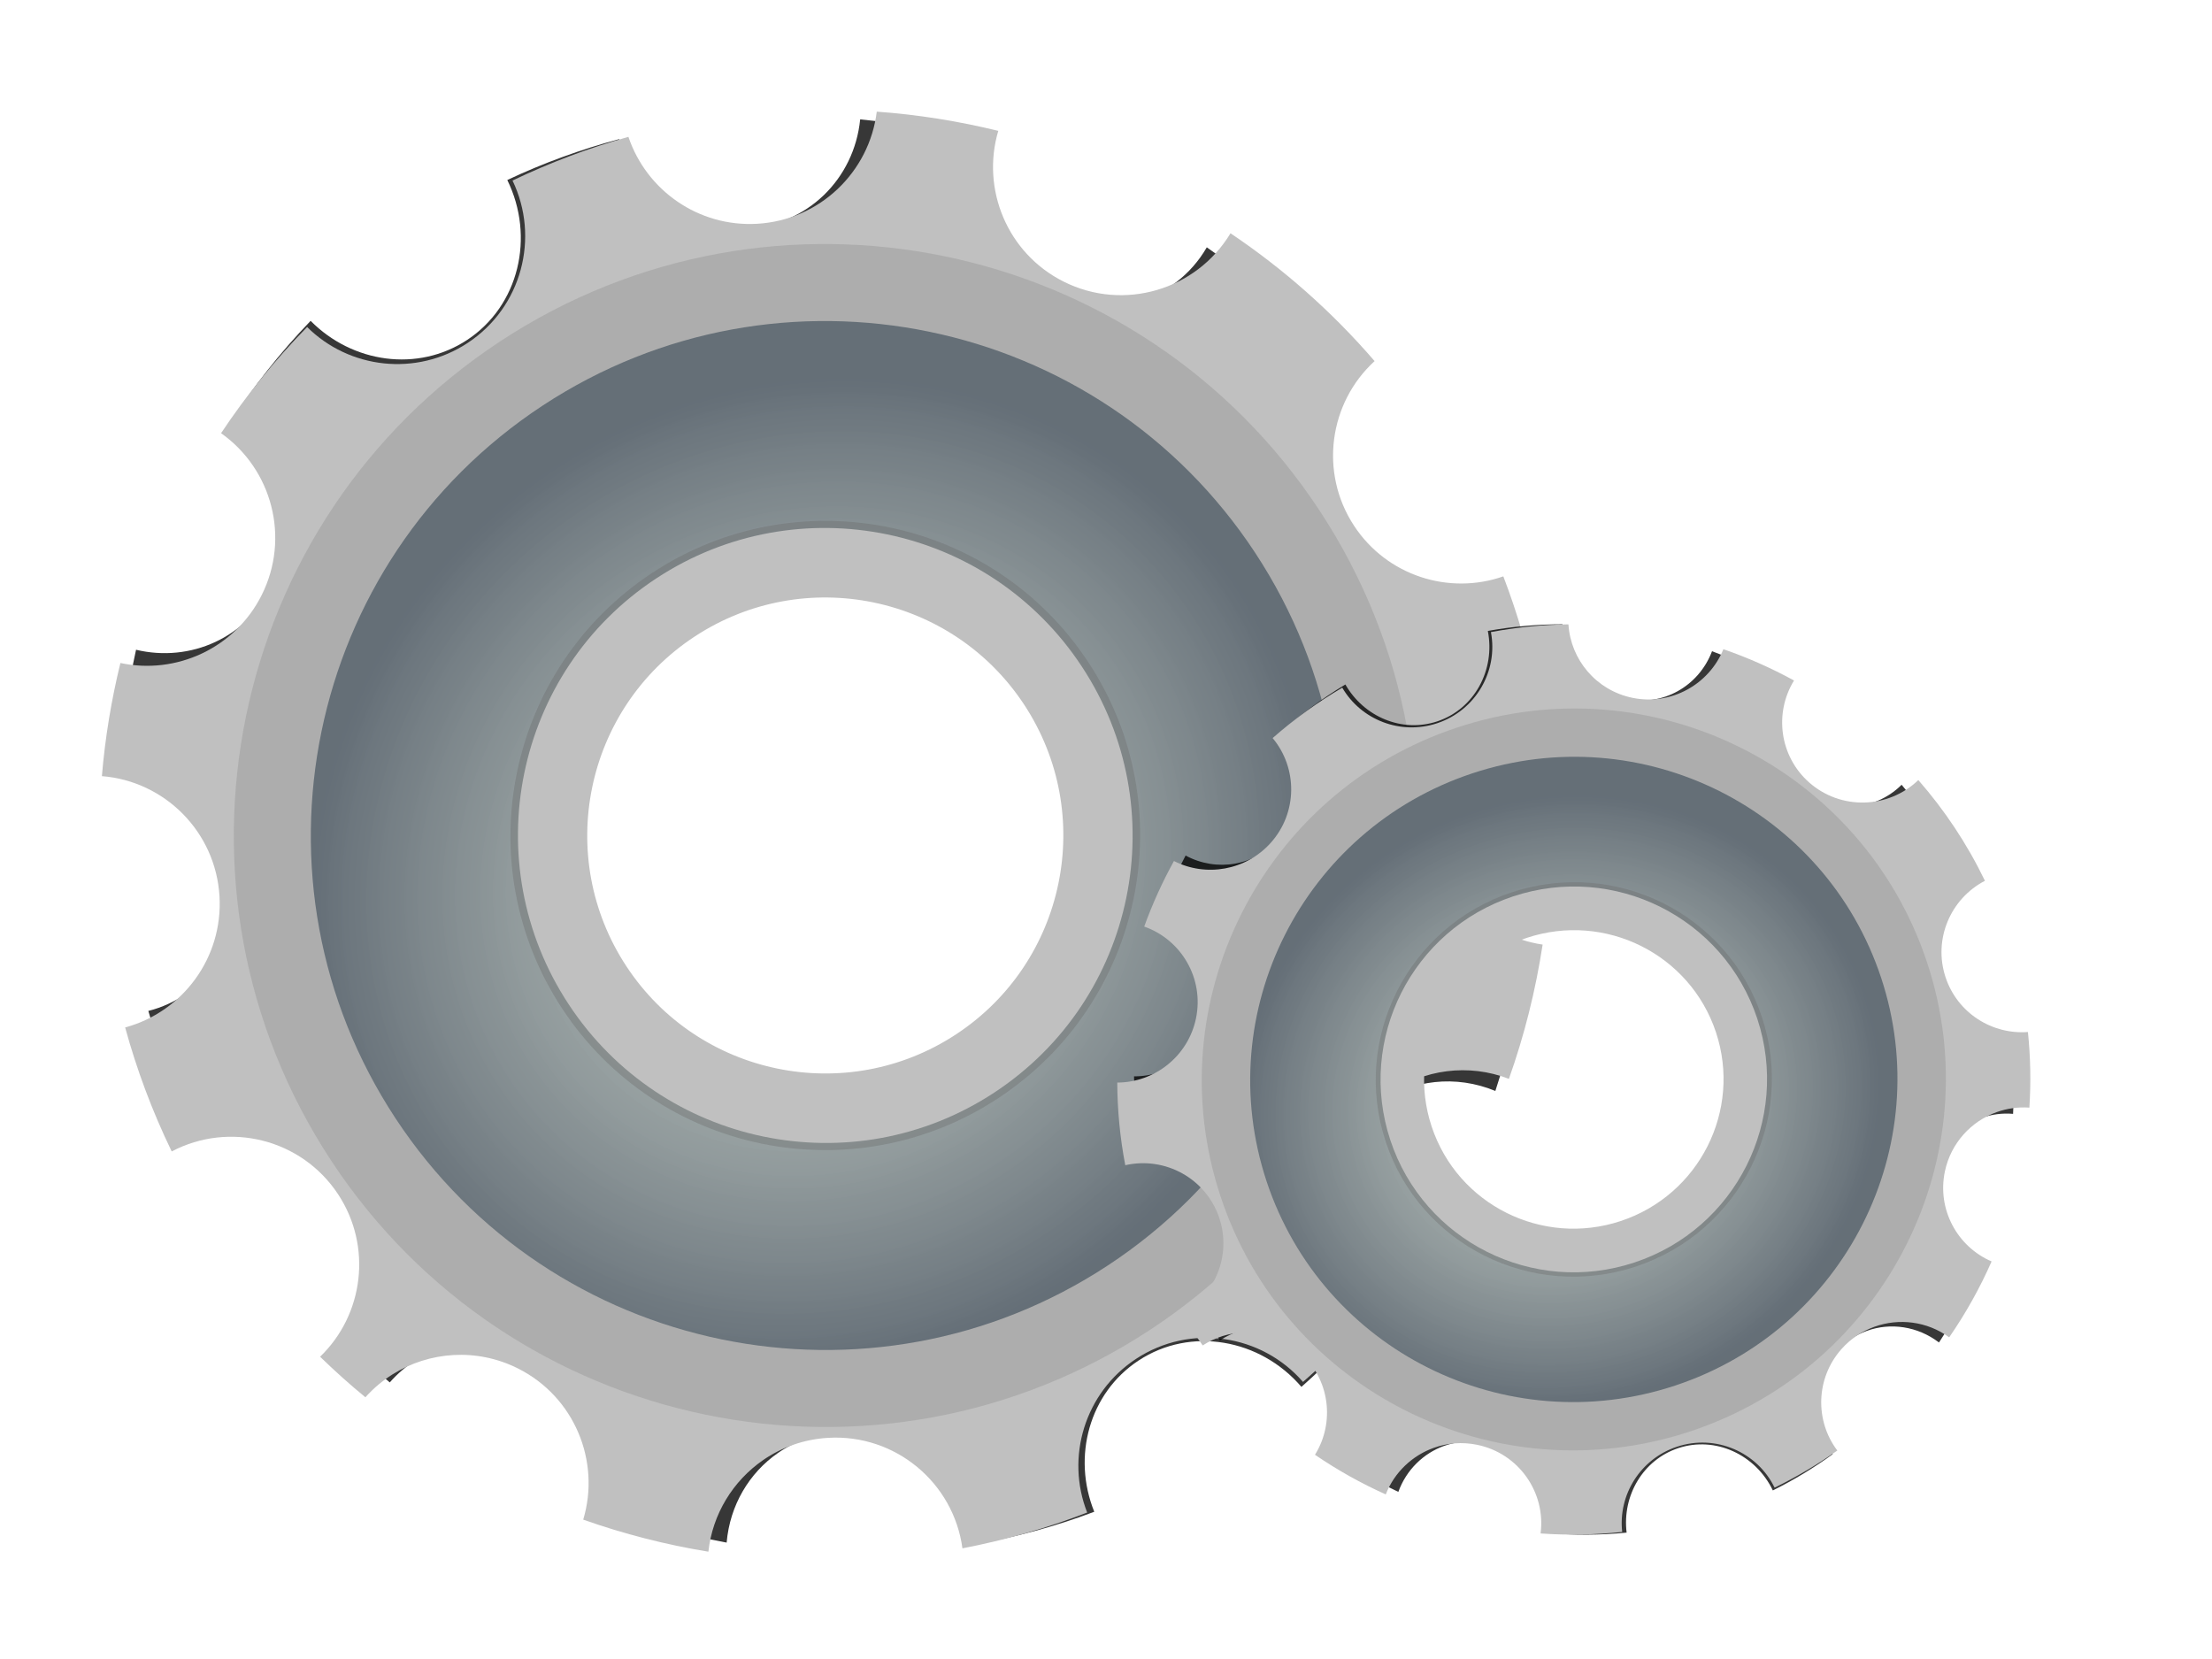 <?xml version="1.0"?><svg width="640" height="480" xmlns="http://www.w3.org/2000/svg" xmlns:xlink="http://www.w3.org/1999/xlink">
 <defs>
  <linearGradient id="linearGradient2254">
   <stop stop-color="#bedcdc" id="stop2256" offset="0"/>
   <stop stop-color="#8e9e9e" stop-opacity="0.741" offset="0.5" id="stop2264"/>
   <stop stop-color="#404f5c" stop-opacity="0.839" id="stop2258" offset="1"/>
  </linearGradient>
  <radialGradient r="148.857" fy="389.505" fx="380" cy="389.505" cx="380" gradientTransform="matrix(-0.106, -0.931, 0.994, -0.113, -94.692, 620.066)" gradientUnits="userSpaceOnUse" id="radialGradient2340" xlink:href="#linearGradient2254"/>
  <filter id="filter3340">
   <feGaussianBlur id="feGaussianBlur3342" stdDeviation="3.959"/>
  </filter>
  <filter id="filter3390">
   <feGaussianBlur id="feGaussianBlur3392" stdDeviation="10.094"/>
  </filter>
  <radialGradient r="148.857" fy="389.505" fx="380" cy="389.505" cx="380" gradientTransform="matrix(0.087, -0.581, 0.622, 0.094, 121.336, 580.422)" gradientUnits="userSpaceOnUse" id="radialGradient3406" xlink:href="#linearGradient2254"/>
 </defs>
 <g>
  <title>Layer 1</title>
  <g transform="rotate(-33.345, 294.076, 265.73)" id="layer1">
   <path opacity="0.885" fill="#000000" stroke-width="0" stroke-miterlimit="4" filter="url(#filter3390)" d="m288.463,6.284c-2.308,18.204 -17.174,32.272 -35.177,32.272c-17.089,0 -31.377,-12.655 -34.758,-29.51c-12.522,2.825 -24.597,6.882 -36.136,12.024c6.324,16.847 0.132,36.48 -15.281,45.803c-14.311,8.657 -32.013,5.707 -43.088,-6.09c-7.767,7.566 -14.994,15.763 -21.544,24.518c13.789,11.22 17.904,31.683 8.929,47.969c-8.56,15.533 -26.215,22.174 -41.859,16.764c-3.749,12.075 -6.5,24.627 -8.12,37.547c17.971,1.834 32.031,17.705 32.031,37.013c0,18.188 -12.477,33.313 -28.945,36.542c1.225,5.785 2.646,11.482 4.315,17.078c3.221,-0.888 6.515,-1.301 9.768,-1.224c11.993,0.283 23.561,6.944 29.994,18.616c8.755,15.888 5.047,35.743 -7.94,47.122c7.247,9.993 15.321,19.297 24.121,27.783c6.691,-8.492 16.519,-13.26 26.638,-13.499c6.282,-0.148 12.652,1.462 18.488,4.992c16.181,9.788 22.217,30.921 14.263,48.283c11.002,4.772 22.487,8.559 34.368,11.239c3.381,-16.854 17.669,-29.51 34.758,-29.51c18.004,0 32.869,14.068 35.177,32.272c10.759,-1.536 21.252,-3.943 31.402,-7.189c-5.31,-16.453 1.008,-35.093 15.911,-44.108c5.305,-3.209 11.085,-4.805 16.81,-4.96c11.51,-0.311 22.806,5.277 29.814,15.571c10.235,-8.115 19.708,-17.241 28.286,-27.218c-12.303,-11.488 -15.663,-30.831 -7.101,-46.368c6.432,-11.672 18.001,-18.333 29.994,-18.616c4.784,-0.113 9.643,0.796 14.263,2.794c4.145,-10.753 7.468,-21.952 9.888,-33.497c-15.435,-4.042 -26.877,-18.683 -26.877,-36.102c0,-18.526 12.95,-33.896 29.874,-36.73c-2.348,-18.923 -7.092,-37.051 -13.903,-54.059c-16.566,8.316 -36.717,2.001 -46.054,-14.943c-8.729,-15.841 -5.05,-35.632 7.85,-47.027c-7.744,-8.739 -16.182,-16.813 -25.229,-24.079c-10.889,13.434 -29.713,17.254 -44.796,8.131c-14.175,-8.574 -20.578,-25.863 -16.6,-41.69c-10.811,-3.596 -22.015,-6.267 -33.529,-7.911zm-27.387,134.364c1.229,0 2.442,0.03 3.656,0.094c4.854,0.258 9.592,1.032 14.143,2.26c1.138,0.307 2.271,0.641 3.386,1.005c2.23,0.728 4.402,1.566 6.532,2.511c1.065,0.472 2.11,0.98 3.146,1.507c0.518,0.264 1.047,0.54 1.558,0.816c0.071,0.038 0.138,0.087 0.21,0.126c0.695,0.377 1.386,0.762 2.068,1.162c0.75,0.442 1.483,0.882 2.217,1.35c1.958,1.248 3.865,2.585 5.693,4.018c0.686,0.537 1.37,1.102 2.038,1.664c0.41,0.346 0.826,0.681 1.228,1.036c0.543,0.478 1.059,0.981 1.588,1.475c0.992,0.928 1.967,1.873 2.906,2.857c0.604,0.633 1.186,1.291 1.768,1.946c0.01,0.011 0.02,0.02 0.03,0.031c0.269,0.304 0.545,0.602 0.809,0.91c0.678,0.791 1.332,1.596 1.978,2.417c0.181,0.23 0.361,0.458 0.539,0.691c0.538,0.7 1.074,1.414 1.588,2.135c0.641,0.899 1.255,1.801 1.858,2.731c0.842,1.299 1.663,2.631 2.427,3.987c0.436,0.772 0.849,1.565 1.258,2.355c1.097,2.115 2.095,4.267 2.996,6.498c0.395,0.978 0.783,1.952 1.139,2.951c0.036,0.102 0.054,0.212 0.09,0.314c0.316,0.899 0.615,1.817 0.899,2.731c0.039,0.126 0.082,0.251 0.12,0.377c0.11,0.362 0.195,0.734 0.3,1.099c0.258,0.896 0.523,1.79 0.749,2.7c0.062,0.25 0.12,0.502 0.18,0.753c0.154,0.643 0.282,1.297 0.419,1.946c0.17,0.802 0.335,1.606 0.479,2.417c0.008,0.042 0.022,0.083 0.03,0.126c0.013,0.073 0.017,0.147 0.03,0.22c0.163,0.937 0.32,1.877 0.449,2.825c0.009,0.063 0.022,0.125 0.03,0.188c0.028,0.208 0.034,0.42 0.06,0.628c0.11,0.876 0.219,1.751 0.3,2.637c0.1,1.101 0.186,2.214 0.24,3.328c0.061,1.261 0.09,2.553 0.09,3.83c0,2.575 -0.116,5.09 -0.36,7.597c-0.001,0.01 0.001,0.021 0,0.031c-0.121,1.243 -0.271,2.48 -0.449,3.704c-0.001,0.01 0.001,0.021 0,0.031c-0.179,1.224 -0.394,2.438 -0.629,3.642c-0.002,0.01 0.002,0.021 0,0.031c-0.118,0.602 -0.253,1.193 -0.39,1.789c-0.132,0.598 -0.274,1.197 -0.419,1.789c-0.002,0.01 0.002,0.022 0,0.031c-0.291,1.182 -0.615,2.357 -0.959,3.516c-0.003,0.01 0.003,0.022 0,0.031c-0.692,2.326 -1.499,4.621 -2.397,6.844c-0.901,2.232 -1.899,4.384 -2.996,6.498c-0.004,0.008 0.004,0.023 0,0.031c-1.093,2.106 -2.29,4.144 -3.566,6.122c-0.005,0.007 0.005,0.024 0,0.031c-0.636,0.985 -1.299,1.937 -1.978,2.888c-0.005,0.007 0.005,0.025 0,0.031c-0.679,0.951 -1.406,1.879 -2.127,2.794c-0.005,0.006 0.005,0.025 0,0.031c-2.9,3.679 -6.136,7.071 -9.648,10.109c-3.518,3.042 -7.32,5.738 -11.356,8.037c-2.018,1.149 -4.102,2.195 -6.232,3.139c-2.13,0.944 -4.302,1.784 -6.532,2.511c-1.115,0.364 -2.248,0.698 -3.386,1.005c-4.55,1.227 -9.289,2.002 -14.143,2.26c-1.213,0.065 -2.427,0.094 -3.656,0.094c-1.229,0 -2.442,-0.03 -3.656,-0.094c-4.854,-0.258 -9.592,-1.032 -14.143,-2.26c-1.138,-0.307 -2.271,-0.641 -3.386,-1.005c-2.23,-0.728 -4.402,-1.566 -6.532,-2.511c-2.13,-0.944 -4.214,-1.99 -6.232,-3.139c-1.009,-0.575 -1.987,-1.197 -2.966,-1.821c-0.979,-0.624 -1.956,-1.277 -2.906,-1.946c-0.947,-0.671 -1.872,-1.355 -2.787,-2.072c-1.828,-1.433 -3.587,-2.946 -5.274,-4.552c-0.838,-0.798 -1.656,-1.641 -2.457,-2.48c-0.811,-0.849 -1.596,-1.685 -2.367,-2.574c-0.005,-0.006 0.005,-0.026 0,-0.031c-0.767,-0.884 -1.521,-1.778 -2.247,-2.7c-0.726,-0.922 -1.444,-1.868 -2.127,-2.825c-0.684,-0.958 -1.337,-1.927 -1.978,-2.92c-1.28,-1.985 -2.469,-4.038 -3.566,-6.153c-1.097,-2.115 -2.095,-4.267 -2.996,-6.498c-0.004,-0.009 0.004,-0.022 0,-0.031c-0.447,-1.107 -0.892,-2.225 -1.288,-3.359c-0.003,-0.009 0.003,-0.022 0,-0.031c-0.4,-1.143 -0.762,-2.285 -1.109,-3.453c-0.34,-1.143 -0.641,-2.288 -0.929,-3.453c-0.021,-0.083 -0.04,-0.168 -0.06,-0.251c-0.258,-1.06 -0.505,-2.156 -0.719,-3.234c-0.054,-0.271 -0.099,-0.544 -0.15,-0.816c-0.143,-0.764 -0.299,-1.52 -0.419,-2.292c-0.061,-0.387 -0.125,-0.773 -0.18,-1.162c-0.004,-0.031 0.004,-0.064 0,-0.094c-0.143,-1.021 -0.257,-2.042 -0.36,-3.077c-0.018,-0.178 -0.043,-0.355 -0.06,-0.534c-0.098,-1.059 -0.155,-2.131 -0.21,-3.202c-0.004,-0.085 -0.026,-0.166 -0.03,-0.251c-0.062,-1.271 -0.09,-2.543 -0.09,-3.83c0,-1.287 0.028,-2.559 0.09,-3.83c0.059,-1.259 0.149,-2.519 0.27,-3.767c0.001,-0.01 -0.001,-0.021 0,-0.031c0.121,-1.243 0.271,-2.48 0.449,-3.704c0.001,-0.01 -0.001,-0.021 0,-0.031c0.179,-1.225 0.394,-2.437 0.629,-3.642c0.002,-0.01 -0.002,-0.021 0,-0.031c0.235,-1.204 0.519,-2.397 0.809,-3.579c0.002,-0.01 -0.002,-0.022 0,-0.031c0.29,-1.182 0.615,-2.357 0.959,-3.516c0.003,-0.009 -0.003,-0.022 0,-0.031c0.347,-1.168 0.709,-2.311 1.109,-3.453c0.299,-0.856 0.631,-1.702 0.959,-2.543c0.037,-0.095 0.082,-0.187 0.12,-0.283c0.161,-0.409 0.311,-0.819 0.479,-1.224c0.259,-0.624 0.534,-1.237 0.809,-1.852c0.188,-0.422 0.374,-0.838 0.569,-1.256c0.431,-0.918 0.882,-1.833 1.348,-2.731c0.004,-0.008 -0.004,-0.023 0,-0.031c0.548,-1.057 1.113,-2.082 1.708,-3.108c0.599,-1.033 1.213,-2.046 1.858,-3.045c0.636,-0.985 1.299,-1.937 1.978,-2.888c0.005,-0.007 -0.005,-0.025 0,-0.031c0.679,-0.951 1.407,-1.879 2.127,-2.794c0.005,-0.006 -0.005,-0.025 0,-0.031c0.726,-0.921 1.481,-1.816 2.247,-2.7c2.3,-2.651 4.762,-5.127 7.401,-7.409c3.518,-3.042 7.32,-5.738 11.356,-8.037c2.018,-1.149 4.102,-2.195 6.232,-3.139c2.13,-0.944 4.302,-1.784 6.532,-2.511c1.115,-0.364 2.248,-0.698 3.386,-1.005c4.55,-1.227 9.289,-2.002 14.143,-2.26c1.213,-0.064 2.427,-0.094 3.656,-0.094z" id="path3344"/>
   <path fill="#c0c0c0" stroke-width="0" stroke-miterlimit="4" id="path2274" d="m289.639,7.241c-2.408,18.121 -17.911,32.125 -36.688,32.125c-17.823,0 -32.724,-12.598 -36.25,-29.375c-13.059,2.812 -25.653,6.85 -37.688,11.969c6.595,16.77 0.137,36.313 -15.938,45.594c-14.925,8.617 -33.388,5.681 -44.938,-6.062c-8.1,7.531 -15.638,15.691 -22.469,24.406c14.381,11.169 18.672,31.538 9.312,47.75c-8.927,15.462 -27.34,22.073 -43.656,16.688c-3.91,12.02 -6.779,24.515 -8.469,37.375c18.742,1.825 33.406,17.624 33.406,36.844c0,18.105 -13.012,33.161 -30.188,36.375c1.278,5.759 2.759,11.429 4.5,17c3.36,-0.884 6.795,-1.295 10.188,-1.219c12.508,0.282 24.573,6.912 31.281,18.531c9.131,15.815 5.264,35.579 -8.281,46.906c7.558,9.948 15.979,19.208 25.156,27.656c6.978,-8.453 17.228,-13.199 27.781,-13.438c6.552,-0.148 13.195,1.455 19.281,4.969c16.875,9.743 23.171,30.78 14.875,48.062c11.475,4.751 23.452,8.519 35.844,11.188c3.526,-16.777 18.427,-29.375 36.25,-29.375c18.777,0 34.28,14.004 36.688,32.125c11.22,-1.529 22.165,-3.925 32.75,-7.156c-5.538,-16.378 1.052,-34.933 16.594,-43.906c5.533,-3.194 11.561,-4.783 17.531,-4.938c12.004,-0.31 23.785,5.253 31.094,15.5c10.674,-8.078 20.554,-17.162 29.5,-27.094c-12.831,-11.436 -16.335,-30.691 -7.406,-46.156c6.708,-11.619 18.774,-18.249 31.281,-18.531c4.989,-0.113 10.057,0.792 14.875,2.781c4.323,-10.704 7.788,-21.851 10.312,-33.344c-16.098,-4.023 -28.031,-18.597 -28.031,-35.938c0,-18.442 13.506,-33.741 31.156,-36.562c-2.449,-18.837 -7.397,-36.882 -14.5,-53.812c-17.277,8.278 -38.293,1.992 -48.031,-14.875c-9.104,-15.769 -5.267,-35.469 8.188,-46.812c-8.077,-8.699 -16.877,-16.737 -26.312,-23.969c-11.356,13.373 -30.989,17.175 -46.719,8.094c-14.783,-8.535 -21.461,-25.745 -17.312,-41.5c-11.275,-3.58 -22.96,-6.238 -34.969,-7.875zm-28.562,133.75c1.281,0 2.547,0.03 3.812,0.094c5.062,0.257 10.004,1.027 14.75,2.25c1.186,0.306 2.368,0.638 3.531,1c2.326,0.724 4.591,1.559 6.812,2.5c1.111,0.47 2.2,0.975 3.281,1.5c0.54,0.262 1.092,0.537 1.625,0.812c0.074,0.038 0.144,0.087 0.219,0.125c0.725,0.375 1.445,0.759 2.156,1.156c0.783,0.44 1.547,0.878 2.312,1.344c2.042,1.242 4.031,2.573 5.938,4c0.715,0.535 1.429,1.097 2.125,1.656c0.427,0.345 0.862,0.678 1.281,1.031c0.567,0.476 1.104,0.976 1.656,1.469c1.034,0.923 2.052,1.864 3.031,2.844c0.63,0.631 1.237,1.285 1.844,1.938c0.01,0.011 0.021,0.02 0.031,0.031c0.281,0.302 0.568,0.599 0.844,0.906c0.707,0.787 1.389,1.589 2.062,2.406c0.189,0.229 0.376,0.456 0.562,0.688c0.561,0.697 1.12,1.408 1.656,2.125c0.668,0.895 1.309,1.793 1.938,2.719c0.878,1.293 1.734,2.619 2.531,3.969c0.454,0.769 0.885,1.558 1.312,2.344c1.144,2.105 2.185,4.247 3.125,6.469c0.412,0.973 0.816,1.944 1.188,2.938c0.038,0.101 0.056,0.211 0.094,0.312c0.33,0.895 0.642,1.808 0.938,2.719c0.041,0.125 0.085,0.25 0.125,0.375c0.115,0.361 0.203,0.731 0.312,1.094c0.269,0.892 0.545,1.782 0.781,2.688c0.065,0.249 0.125,0.5 0.188,0.75c0.16,0.64 0.294,1.291 0.438,1.938c0.177,0.798 0.349,1.599 0.5,2.406c0.008,0.042 0.023,0.083 0.031,0.125c0.013,0.072 0.018,0.146 0.031,0.219c0.17,0.933 0.334,1.868 0.469,2.812c0.009,0.063 0.022,0.124 0.031,0.188c0.029,0.207 0.035,0.418 0.062,0.625c0.115,0.872 0.229,1.743 0.312,2.625c0.104,1.096 0.194,2.204 0.25,3.312c0.063,1.255 0.094,2.541 0.094,3.812c0,2.563 -0.121,5.066 -0.375,7.562c-0.001,0.01 0.001,0.021 0,0.031c-0.126,1.238 -0.282,2.469 -0.469,3.688c-0.002,0.01 0.002,0.021 0,0.031c-0.187,1.219 -0.411,2.426 -0.656,3.625c-0.002,0.01 0.002,0.021 0,0.031c-0.123,0.599 -0.264,1.188 -0.406,1.781c-0.138,0.595 -0.286,1.192 -0.438,1.781c-0.003,0.01 0.003,0.021 0,0.031c-0.303,1.177 -0.641,2.347 -1,3.5c-0.003,0.01 0.003,0.022 0,0.031c-0.722,2.316 -1.564,4.6 -2.5,6.812c-0.94,2.222 -1.981,4.364 -3.125,6.469c-0.004,0.008 0.004,0.023 0,0.031c-1.14,2.097 -2.388,4.125 -3.719,6.094c-0.005,0.007 0.005,0.024 0,0.031c-0.663,0.981 -1.354,1.928 -2.062,2.875c-0.005,0.007 0.005,0.024 0,0.031c-0.709,0.947 -1.467,1.87 -2.219,2.781c-0.005,0.006 0.005,0.025 0,0.031c-3.025,3.662 -6.399,7.039 -10.062,10.062c-3.669,3.028 -7.634,5.712 -11.844,8c-2.105,1.144 -4.278,2.185 -6.5,3.125c-2.221,0.94 -4.487,1.776 -6.812,2.5c-1.163,0.362 -2.345,0.695 -3.531,1c-4.746,1.222 -9.688,1.993 -14.75,2.25c-1.266,0.064 -2.531,0.094 -3.812,0.094c-1.281,0 -2.547,-0.03 -3.812,-0.094c-5.062,-0.257 -10.004,-1.027 -14.75,-2.25c-1.186,-0.305 -2.368,-0.638 -3.531,-1c-2.326,-0.724 -4.591,-1.559 -6.812,-2.5c-2.222,-0.94 -4.395,-1.981 -6.5,-3.125c-1.052,-0.572 -2.073,-1.191 -3.094,-1.812c-1.021,-0.621 -2.04,-1.271 -3.031,-1.938c-0.988,-0.668 -1.953,-1.349 -2.906,-2.062c-1.907,-1.426 -3.741,-2.932 -5.5,-4.531c-0.874,-0.794 -1.727,-1.634 -2.562,-2.469c-0.846,-0.845 -1.664,-1.677 -2.469,-2.562c-0.005,-0.006 0.005,-0.025 0,-0.031c-0.799,-0.88 -1.587,-1.77 -2.344,-2.688c-0.757,-0.917 -1.506,-1.859 -2.219,-2.812c-0.713,-0.954 -1.395,-1.918 -2.062,-2.906c-1.335,-1.976 -2.575,-4.02 -3.719,-6.125c-1.144,-2.105 -2.185,-4.247 -3.125,-6.469c-0.004,-0.009 0.004,-0.022 0,-0.031c-0.466,-1.102 -0.93,-2.215 -1.344,-3.344c-0.003,-0.009 0.003,-0.022 0,-0.031c-0.417,-1.138 -0.794,-2.274 -1.156,-3.438c-0.354,-1.138 -0.668,-2.278 -0.969,-3.438c-0.022,-0.083 -0.041,-0.167 -0.062,-0.25c-0.269,-1.056 -0.526,-2.146 -0.75,-3.219c-0.056,-0.27 -0.103,-0.542 -0.156,-0.812c-0.15,-0.761 -0.311,-1.513 -0.438,-2.281c-0.063,-0.385 -0.13,-0.769 -0.188,-1.156c-0.004,-0.03 0.004,-0.063 0,-0.094c-0.149,-1.017 -0.268,-2.033 -0.375,-3.062c-0.019,-0.178 -0.045,-0.353 -0.062,-0.531c-0.102,-1.054 -0.161,-2.121 -0.219,-3.188c-0.005,-0.084 -0.027,-0.165 -0.031,-0.25c-0.064,-1.266 -0.094,-2.531 -0.094,-3.812c0,-1.281 0.03,-2.547 0.094,-3.812c0.061,-1.253 0.155,-2.507 0.281,-3.75c0.001,-0.01 -0.001,-0.021 0,-0.031c0.126,-1.238 0.283,-2.468 0.469,-3.688c0.002,-0.01 -0.002,-0.021 0,-0.031c0.186,-1.219 0.411,-2.426 0.656,-3.625c0.002,-0.01 -0.002,-0.021 0,-0.031c0.245,-1.199 0.541,-2.386 0.844,-3.562c0.003,-0.01 -0.003,-0.022 0,-0.031c0.303,-1.177 0.642,-2.347 1,-3.5c0.003,-0.009 -0.003,-0.022 0,-0.031c0.362,-1.163 0.74,-2.3 1.156,-3.438c0.312,-0.852 0.658,-1.694 1,-2.531c0.039,-0.095 0.086,-0.186 0.125,-0.281c0.168,-0.407 0.325,-0.816 0.5,-1.219c0.27,-0.621 0.557,-1.232 0.844,-1.844c0.196,-0.42 0.39,-0.835 0.594,-1.25c0.449,-0.914 0.92,-1.825 1.406,-2.719c0.004,-0.008 -0.004,-0.023 0,-0.031c0.572,-1.052 1.161,-2.073 1.781,-3.094c0.625,-1.028 1.265,-2.036 1.938,-3.031c0.663,-0.981 1.355,-1.928 2.062,-2.875c0.005,-0.007 -0.005,-0.025 0,-0.031c0.708,-0.947 1.467,-1.87 2.219,-2.781c0.005,-0.006 -0.005,-0.025 0,-0.031c0.757,-0.917 1.544,-1.808 2.344,-2.688c2.399,-2.639 4.967,-5.104 7.719,-7.375c3.669,-3.028 7.634,-5.712 11.844,-8c2.105,-1.144 4.278,-2.185 6.5,-3.125c2.221,-0.94 4.487,-1.776 6.812,-2.5c1.163,-0.362 2.345,-0.694 3.531,-1c4.746,-1.222 9.688,-1.993 14.75,-2.25c1.266,-0.064 2.531,-0.094 3.812,-0.094z"/>
   <path opacity="0.794" fill="#a9a9a9" stroke-width="0" stroke-miterlimit="4" id="path2249" d="m261.061,44.147c-94.471,0 -171.125,76.685 -171.125,171.156c0,94.471 76.654,171.125 171.125,171.125c94.471,0 171.156,-76.654 171.156,-171.125c0,-94.471 -76.685,-171.156 -171.156,-171.156zm0.031,96.844c1.281,0 2.547,0.03 3.812,0.094c5.062,0.257 10.004,1.027 14.75,2.25c1.186,0.306 2.368,0.638 3.531,1c2.326,0.724 4.591,1.559 6.812,2.5c3.332,1.41 6.531,3.076 9.594,4.938c2.042,1.242 4.031,2.573 5.938,4c2.86,2.14 5.573,4.479 8.094,7c5.042,5.045 9.35,10.808 12.781,17.125c1.144,2.105 2.185,4.247 3.125,6.469c3.297,7.785 5.3,16.256 5.75,25.125c0.063,1.255 0.094,2.541 0.094,3.812c0,2.563 -0.121,5.066 -0.375,7.562c-0.001,0.01 0.001,0.021 0,0.031c-0.126,1.238 -0.282,2.469 -0.469,3.688c-0.002,0.01 0.002,0.021 0,0.031c-0.187,1.219 -0.411,2.426 -0.656,3.625c-0.002,0.01 0.002,0.021 0,0.031c-0.246,1.198 -0.541,2.386 -0.844,3.562c-0.003,0.01 0.003,0.021 0,0.031c-0.303,1.177 -0.641,2.347 -1,3.5c-0.003,0.01 0.003,0.022 0,0.031c-1.447,4.641 -3.342,9.08 -5.625,13.281c-0.004,0.008 0.004,0.023 0,0.031c-1.14,2.097 -2.388,4.125 -3.719,6.094c-0.005,0.007 0.005,0.024 0,0.031c-0.663,0.981 -1.354,1.928 -2.062,2.875c-0.005,0.007 0.005,0.024 0,0.031c-0.709,0.947 -1.467,1.87 -2.219,2.781c-0.005,0.006 0.005,0.025 0,0.031c-1.51,1.828 -3.106,3.575 -4.781,5.25c-0.845,0.846 -1.709,1.664 -2.594,2.469c-0.88,0.8 -1.77,1.587 -2.688,2.344c-3.669,3.028 -7.634,5.712 -11.844,8c-2.105,1.144 -4.278,2.185 -6.5,3.125c-2.221,0.94 -4.487,1.776 -6.812,2.5c-1.163,0.362 -2.345,0.695 -3.531,1c-4.746,1.222 -9.688,1.993 -14.75,2.25c-1.266,0.064 -2.531,0.094 -3.812,0.094c-1.281,0 -2.547,-0.03 -3.812,-0.094c-5.062,-0.257 -10.004,-1.027 -14.75,-2.25c-1.186,-0.305 -2.368,-0.638 -3.531,-1c-2.326,-0.724 -4.591,-1.559 -6.812,-2.5c-3.332,-1.41 -6.53,-3.076 -9.594,-4.938c-2.042,-1.242 -4.031,-2.573 -5.938,-4c-3.82,-2.858 -7.329,-6.068 -10.531,-9.594c-0.799,-0.88 -1.587,-1.77 -2.344,-2.688c-3.029,-3.669 -5.712,-7.634 -8,-11.844c-1.144,-2.105 -2.185,-4.247 -3.125,-6.469c-0.004,-0.009 0.004,-0.022 0,-0.031c-0.466,-1.102 -0.93,-2.215 -1.344,-3.344c-0.003,-0.009 0.003,-0.022 0,-0.031c-0.417,-1.138 -0.794,-2.274 -1.156,-3.438c-1.813,-5.824 -2.931,-11.942 -3.25,-18.281c-0.064,-1.266 -0.094,-2.531 -0.094,-3.812c0,-2.573 0.119,-5.087 0.375,-7.594c0.126,-1.238 0.283,-2.468 0.469,-3.688c0.002,-0.01 -0.002,-0.021 0,-0.031c0.186,-1.219 0.411,-2.426 0.656,-3.625c0.002,-0.01 -0.002,-0.021 0,-0.031c0.245,-1.199 0.541,-2.386 0.844,-3.562c0.003,-0.01 -0.003,-0.022 0,-0.031c0.303,-1.177 0.642,-2.347 1,-3.5c0.003,-0.009 -0.003,-0.022 0,-0.031c0.362,-1.163 0.74,-2.3 1.156,-3.438c1.254,-3.421 2.747,-6.71 4.469,-9.875c0.572,-1.052 1.161,-2.073 1.781,-3.094c0.625,-1.028 1.265,-2.036 1.938,-3.031c0.663,-0.981 1.355,-1.928 2.062,-2.875c0.005,-0.007 -0.005,-0.025 0,-0.031c0.708,-0.947 1.467,-1.87 2.219,-2.781c0.005,-0.006 -0.005,-0.025 0,-0.031c0.757,-0.917 1.544,-1.808 2.344,-2.688c0.8,-0.88 1.597,-1.722 2.438,-2.562c0.845,-0.846 1.709,-1.664 2.594,-2.469c0.88,-0.8 1.77,-1.587 2.688,-2.344c3.669,-3.028 7.634,-5.712 11.844,-8c2.105,-1.144 4.278,-2.185 6.5,-3.125c2.221,-0.94 4.487,-1.776 6.812,-2.5c1.163,-0.362 2.345,-0.694 3.531,-1c4.746,-1.222 9.688,-1.993 14.75,-2.25c1.266,-0.064 2.531,-0.094 3.812,-0.094z"/>
   <path opacity="0.794" fill="url(#radialGradient2340)" stroke-width="0" stroke-miterlimit="4" id="path2252" d="m261.061,66.429c-82.169,0 -148.844,66.706 -148.844,148.875c0,82.169 66.675,148.844 148.844,148.844c82.169,0 148.875,-66.675 148.875,-148.844c0,-82.169 -66.706,-148.875 -148.875,-148.875zm0.031,74.562c41.006,0 74.281,33.307 74.281,74.312c0,41.006 -33.276,74.281 -74.281,74.281c-41.006,0 -74.281,-33.307 -74.281,-74.312c0,-41.006 33.276,-74.281 74.281,-74.281z"/>
   <path opacity="0.588" fill="#696969" stroke-width="0" stroke-miterlimit="4" filter="url(#filter3340)" d="m261.076,124.291c-50.301,0 -91.125,40.758 -91.125,90.981c0,50.223 40.824,91.013 91.125,91.013c50.301,0 91.125,-40.758 91.125,-90.981l0,-0.032c0,-50.223 -40.824,-90.981 -91.125,-90.981zm0,20.605c38.982,0 70.619,31.543 70.619,70.408c-0,38.865 -31.637,70.376 -70.619,70.376c-38.981,0 -70.619,-31.543 -70.619,-70.408c0,-38.865 31.637,-70.376 70.619,-70.376z" id="path3318"/>
   <path fill="#c0c0c0" stroke-width="0" stroke-miterlimit="4" id="path3313" d="m261.076,126.272c-49.059,0 -88.875,39.87 -88.875,89c0,49.13 39.816,89.031 88.875,89.031c49.059,0 88.875,-39.87 88.875,-89l0,-0.031c0,-49.13 -39.816,-89 -88.875,-89zm0,20.156c38.019,0 68.875,30.856 68.875,68.875c0,38.019 -30.856,68.844 -68.875,68.844c-38.019,0 -68.875,-30.856 -68.875,-68.875c0,-38.019 30.856,-68.844 68.875,-68.844z"/>
   <path opacity="0.885" fill="#000000" stroke-width="0" stroke-miterlimit="4" filter="url(#filter3390)" id="path3394" d="m453.745,271.219c-4.356,10.645 -15.672,16.742 -26.612,13.81c-10.385,-2.783 -17.014,-12.771 -16.335,-23.525c-8.068,-0.329 -16.064,0.161 -23.91,1.395c1.11,11.229 -5.838,22.107 -16.717,25.242c-10.101,2.911 -20.38,-1.758 -25.196,-10.703c-5.947,3.316 -11.669,7.102 -17.069,11.336c6.559,9.038 5.74,22.097 -2.355,30.495c-7.722,8.01 -19.528,9.156 -28.157,3.333c-4.237,6.7 -7.945,13.851 -11.025,21.409c10.623,4.036 16.593,15.935 13.461,27.624c-2.95,11.011 -12.986,18.137 -23.518,17.41c-0.194,3.702 -0.255,7.382 -0.148,11.042c2.102,-0.013 4.17,0.273 6.135,0.849c7.242,2.124 13.192,8.04 15.207,16.155c2.743,11.044 -2.731,22.461 -12.469,27.235c2.783,7.23 6.18,14.177 10.151,20.748c5.444,-4.052 12.189,-5.338 18.377,-3.835c3.842,0.933 7.451,2.945 10.425,6.032c8.245,8.56 8.485,22.338 0.835,31.554c5.912,4.681 12.277,8.843 19.062,12.4c4.789,-9.653 15.524,-14.989 25.909,-12.206c10.941,2.932 17.692,13.869 16.142,25.266c6.787,0.822 13.555,1.073 20.249,0.761c-0.558,-10.826 6.306,-21.082 16.824,-24.113c3.745,-1.079 7.516,-1.104 11.02,-0.266c7.045,1.686 13.003,6.908 15.592,14.282c7.536,-3.247 14.773,-7.229 21.604,-11.873c-5.613,-8.958 -4.517,-21.216 3.206,-29.228c5.802,-6.019 13.913,-8.168 21.247,-6.387c2.926,0.711 5.731,2.052 8.214,4.014c4.263,-5.835 8.099,-12.074 11.443,-18.67c-8.724,-4.96 -13.302,-15.687 -10.477,-26.234c3.005,-11.216 13.369,-18.413 24.113,-17.373c1.643,-11.839 1.701,-23.586 0.321,-34.992c-11.416,2.337 -22.637,-4.767 -25.563,-16.546c-2.735,-11.012 2.712,-22.395 12.4,-27.193c-3.288,-6.552 -7.107,-12.814 -11.426,-18.686c-8.796,6.36 -20.856,5.608 -28.541,-2.372c-7.223,-7.499 -8.31,-19.009 -3.325,-27.943c-5.986,-3.938 -12.362,-7.379 -19.092,-10.249zm-38.439,76.887c0.747,0.2 1.479,0.416 2.206,0.652c2.908,0.947 5.662,2.187 8.228,3.671c0.642,0.371 1.276,0.758 1.895,1.16c1.237,0.804 2.421,1.665 3.562,2.584c0.571,0.459 1.123,0.937 1.667,1.425c0.272,0.244 0.549,0.497 0.814,0.748c0.037,0.035 0.07,0.075 0.107,0.11c0.361,0.341 0.719,0.687 1.068,1.04c0.384,0.39 0.758,0.776 1.128,1.178c0.987,1.074 1.929,2.194 2.808,3.36c0.329,0.437 0.654,0.89 0.968,1.339c0.193,0.276 0.392,0.547 0.578,0.827c0.253,0.378 0.484,0.766 0.726,1.152c0.452,0.723 0.892,1.454 1.303,2.203c0.264,0.482 0.511,0.975 0.759,1.466c0.004,0.008 0.009,0.016 0.013,0.024c0.114,0.228 0.233,0.453 0.344,0.683c0.284,0.589 0.55,1.183 0.81,1.785c0.073,0.169 0.145,0.336 0.216,0.506c0.214,0.511 0.423,1.031 0.619,1.551c0.244,0.649 0.471,1.295 0.686,1.956c0.301,0.924 0.583,1.864 0.828,2.809c0.139,0.538 0.262,1.086 0.383,1.63c0.324,1.459 0.581,2.924 0.767,4.422c0.082,0.656 0.159,1.309 0.213,1.972c0.006,0.068 -0.002,0.137 0.004,0.205c0.046,0.596 0.079,1.2 0.103,1.8c0.003,0.082 0.009,0.165 0.012,0.248c0.008,0.237 -0.001,0.476 0.004,0.714c0.012,0.585 0.027,1.169 0.017,1.756c-0.003,0.162 -0.009,0.323 -0.013,0.485c-0.011,0.414 -0.039,0.831 -0.061,1.247c-0.027,0.513 -0.057,1.027 -0.101,1.542c-0.002,0.027 0,0.054 -0.002,0.081c-0.004,0.046 -0.013,0.092 -0.017,0.138c-0.053,0.594 -0.11,1.188 -0.185,1.784c-0.005,0.04 -0.007,0.079 -0.012,0.119c-0.017,0.13 -0.048,0.26 -0.065,0.39c-0.075,0.548 -0.151,1.096 -0.246,1.645c-0.118,0.683 -0.246,1.371 -0.394,2.054c-0.168,0.773 -0.36,1.56 -0.567,2.333c-0.418,1.559 -0.896,3.062 -1.451,4.541c-0.002,0.006 -0.003,0.013 -0.005,0.019c-0.275,0.733 -0.567,1.457 -0.874,2.17c-0.003,0.006 -0.003,0.013 -0.005,0.019c-0.308,0.712 -0.635,1.412 -0.973,2.102c-0.003,0.006 -0.002,0.013 -0.005,0.019c-0.169,0.345 -0.347,0.681 -0.527,1.02c-0.177,0.34 -0.361,0.68 -0.545,1.015c-0.003,0.006 -0.002,0.013 -0.005,0.019c-0.369,0.668 -0.756,1.327 -1.153,1.973c-0.003,0.005 -0.002,0.014 -0.005,0.019c-0.798,1.296 -1.661,2.554 -2.567,3.753c-0.91,1.204 -1.865,2.345 -2.875,3.446c-0.004,0.004 -0.001,0.015 -0.005,0.019c-1.006,1.097 -2.064,2.136 -3.16,3.126c-0.004,0.004 -0.001,0.015 -0.005,0.019c-0.546,0.493 -1.103,0.961 -1.67,1.427c-0.004,0.003 -0.001,0.016 -0.005,0.019c-0.567,0.465 -1.159,0.908 -1.746,1.345c-0.004,0.003 -0.001,0.016 -0.005,0.019c-2.359,1.755 -4.876,3.282 -7.503,4.549c-2.631,1.269 -5.379,2.282 -8.205,3.016c-1.413,0.367 -2.849,0.661 -4.297,0.886c-1.448,0.225 -2.904,0.38 -4.377,0.457c-0.737,0.039 -1.479,0.056 -2.221,0.057c-2.964,0.002 -5.97,-0.3 -8.961,-0.934c-0.748,-0.159 -1.49,-0.338 -2.237,-0.538c-0.747,-0.2 -1.479,-0.416 -2.206,-0.652c-2.908,-0.947 -5.662,-2.187 -8.228,-3.671c-0.642,-0.371 -1.276,-0.758 -1.895,-1.16c-1.237,-0.804 -2.421,-1.665 -3.562,-2.584c-1.141,-0.919 -2.238,-1.891 -3.278,-2.915c-0.52,-0.512 -1.014,-1.048 -1.507,-1.585c-0.494,-0.537 -0.982,-1.092 -1.45,-1.652c-0.467,-0.56 -0.918,-1.126 -1.357,-1.708c-0.879,-1.165 -1.702,-2.367 -2.466,-3.615c-0.38,-0.62 -0.74,-1.263 -1.091,-1.902c-0.355,-0.646 -0.696,-1.28 -1.021,-1.944c-0.002,-0.004 0.007,-0.015 0.005,-0.019c-0.322,-0.66 -0.636,-1.324 -0.928,-2c-0.292,-0.676 -0.574,-1.366 -0.834,-2.057c-0.26,-0.691 -0.5,-1.384 -0.728,-2.09c-0.456,-1.41 -0.845,-2.847 -1.169,-4.306c-0.324,-1.459 -0.581,-2.924 -0.767,-4.422c-0.001,-0.006 0.006,-0.013 0.005,-0.019c-0.092,-0.743 -0.181,-1.492 -0.238,-2.243c-0,-0.006 0.006,-0.013 0.005,-0.019c-0.057,-0.757 -0.092,-1.507 -0.114,-2.271c-0.021,-0.747 -0.018,-1.49 -0.004,-2.242c0.001,-0.054 0.003,-0.108 0.004,-0.162c0.015,-0.684 0.043,-1.387 0.088,-2.075c0.011,-0.173 0.028,-0.346 0.041,-0.519c0.037,-0.486 0.065,-0.969 0.117,-1.456c0.026,-0.244 0.049,-0.488 0.079,-0.733c0.002,-0.019 0.013,-0.038 0.015,-0.057c0.079,-0.642 0.175,-1.278 0.281,-1.921c0.018,-0.111 0.031,-0.222 0.05,-0.333c0.112,-0.657 0.252,-1.315 0.392,-1.973c0.011,-0.052 0.011,-0.105 0.023,-0.157c0.169,-0.78 0.358,-1.554 0.567,-2.333c0.209,-0.779 0.432,-1.544 0.676,-2.304c0.24,-0.753 0.499,-1.501 0.775,-2.237c0.002,-0.006 0.003,-0.013 0.005,-0.019c0.275,-0.733 0.567,-1.457 0.874,-2.17c0.003,-0.006 0.003,-0.013 0.005,-0.019c0.307,-0.712 0.635,-1.411 0.973,-2.102c0.003,-0.006 0.002,-0.013 0.005,-0.019c0.338,-0.691 0.704,-1.366 1.072,-2.035c0.003,-0.006 0.002,-0.013 0.005,-0.019c0.368,-0.668 0.756,-1.327 1.153,-1.973c0.003,-0.005 0.002,-0.014 0.005,-0.019c0.4,-0.651 0.806,-1.283 1.234,-1.91c0.321,-0.47 0.659,-0.928 0.995,-1.383c0.038,-0.052 0.08,-0.1 0.119,-0.152c0.164,-0.221 0.322,-0.445 0.49,-0.663c0.259,-0.335 0.525,-0.662 0.792,-0.99c0.183,-0.225 0.363,-0.447 0.55,-0.668c0.411,-0.486 0.834,-0.966 1.262,-1.434c0.004,-0.004 0.001,-0.015 0.005,-0.019c0.505,-0.551 1.014,-1.079 1.542,-1.604c0.532,-0.528 1.069,-1.041 1.623,-1.541c0.546,-0.493 1.104,-0.961 1.67,-1.427c0.004,-0.003 0.001,-0.016 0.005,-0.019c0.567,-0.465 1.16,-0.908 1.746,-1.345c0.004,-0.003 0.001,-0.016 0.005,-0.019c0.591,-0.44 1.194,-0.858 1.804,-1.269c1.828,-1.23 3.726,-2.328 5.699,-3.28c2.631,-1.269 5.379,-2.282 8.205,-3.016c1.413,-0.367 2.849,-0.661 4.297,-0.886c1.448,-0.225 2.904,-0.38 4.377,-0.457c0.737,-0.039 1.479,-0.056 2.221,-0.057c2.964,-0.002 5.97,0.3 8.961,0.934c0.748,0.159 1.49,0.338 2.237,0.538z"/>
   <path fill="#c0c0c0" stroke-width="0" stroke-miterlimit="4" d="m454.305,271.99c-4.403,10.579 -16.096,16.533 -27.506,13.475c-10.831,-2.902 -17.842,-12.955 -17.264,-23.687c-8.392,-0.424 -16.7,-0.03 -24.844,1.109c1.287,11.227 -5.807,22.007 -17.081,25.008c-10.468,2.787 -21.211,-1.997 -26.325,-10.988c-6.144,3.241 -12.048,6.953 -17.613,11.117c6.928,9.103 6.231,22.134 -2.087,30.425c-7.933,7.908 -20.195,8.912 -29.237,2.994c-4.326,6.641 -8.096,13.738 -11.209,21.248c11.093,4.157 17.442,16.109 14.324,27.745c-2.937,10.961 -13.287,17.957 -24.246,17.107c-0.158,3.695 -0.177,7.369 -0.023,11.025c2.185,0.012 4.339,0.322 6.389,0.921c7.555,2.207 13.812,8.186 16.003,16.313c2.983,11.062 -2.573,22.397 -12.642,27.049c2.979,7.253 6.594,14.231 10.801,20.84c5.612,-3.981 12.611,-5.186 19.062,-3.612c4.005,0.977 7.783,3.029 10.911,6.148c8.675,8.646 9.088,22.408 1.243,31.52c6.202,4.745 12.87,8.977 19.967,12.61c4.865,-9.583 15.964,-14.784 26.794,-11.881c11.41,3.057 18.56,14.06 17.083,25.423c7.067,0.901 14.106,1.233 21.063,1c-0.708,-10.817 6.306,-20.978 17.206,-23.88c3.881,-1.033 7.801,-1.014 11.455,-0.135c7.345,1.767 13.602,7.053 16.381,14.447c7.797,-3.153 15.275,-7.043 22.322,-11.599c-5.942,-9.013 -4.948,-21.24 2.987,-29.15c5.961,-5.942 14.369,-7.991 22.016,-6.126c3.05,0.744 5.983,2.117 8.588,4.106c4.364,-5.776 8.278,-11.961 11.676,-18.508c-9.13,-5.057 -14.018,-15.823 -11.205,-26.321c2.992,-11.165 13.681,-18.228 24.865,-17.062c1.568,-11.803 1.488,-23.533 -0.082,-34.94c-11.842,2.198 -23.594,-5.029 -26.775,-16.827c-2.975,-11.029 2.553,-22.331 12.569,-27.008c-3.497,-6.582 -7.541,-12.881 -12.102,-18.796c-9.071,6.247 -21.618,5.352 -29.704,-2.707c-7.599,-7.575 -8.866,-19.081 -3.789,-27.944c-6.271,-4.003 -12.941,-7.515 -19.973,-10.462zm-39.054,76.323c0.779,0.209 1.543,0.433 2.302,0.678c3.035,0.98 5.913,2.251 8.599,3.764c0.672,0.378 1.336,0.772 1.984,1.18c1.296,0.817 2.537,1.692 3.734,2.623c0.599,0.465 1.179,0.949 1.751,1.442c0.286,0.247 0.576,0.503 0.856,0.757c0.039,0.035 0.074,0.076 0.113,0.111c0.38,0.345 0.755,0.695 1.123,1.051c0.404,0.394 0.797,0.784 1.187,1.19c1.039,1.084 2.032,2.214 2.959,3.388c0.348,0.44 0.691,0.897 1.023,1.349c0.204,0.278 0.414,0.55 0.611,0.833c0.267,0.381 0.513,0.771 0.768,1.159c0.479,0.727 0.944,1.463 1.381,2.215c0.281,0.484 0.543,0.979 0.806,1.473c0.004,0.008 0.01,0.016 0.014,0.024c0.122,0.229 0.248,0.455 0.366,0.686c0.302,0.592 0.586,1.188 0.863,1.793c0.078,0.17 0.155,0.337 0.23,0.508c0.228,0.513 0.452,1.035 0.662,1.556c0.261,0.651 0.505,1.299 0.736,1.961c0.324,0.926 0.629,1.868 0.894,2.815c0.151,0.539 0.285,1.087 0.417,1.633c0.354,1.461 0.639,2.927 0.85,4.425c0.093,0.656 0.181,1.31 0.245,1.972c0.007,0.068 0,0.137 0.006,0.204c0.055,0.595 0.097,1.199 0.129,1.799c0.004,0.082 0.011,0.165 0.015,0.247c0.011,0.237 0.005,0.475 0.013,0.713c0.019,0.584 0.042,1.167 0.039,1.754c-0.001,0.161 -0.005,0.323 -0.008,0.485c-0.007,0.414 -0.031,0.829 -0.048,1.244c-0.022,0.512 -0.047,1.025 -0.086,1.538c-0.002,0.027 0.001,0.054 -0.001,0.081c-0.004,0.046 -0.013,0.092 -0.016,0.138c-0.048,0.592 -0.1,1.185 -0.171,1.779c-0.005,0.04 -0.007,0.079 -0.011,0.119c-0.016,0.13 -0.046,0.259 -0.063,0.389c-0.072,0.547 -0.144,1.093 -0.236,1.64c-0.114,0.68 -0.24,1.366 -0.385,2.046c-0.165,0.77 -0.355,1.554 -0.561,2.323c-0.416,1.552 -0.896,3.047 -1.455,4.517c-0.002,0.006 -0.003,0.013 -0.005,0.019c-0.278,0.729 -0.572,1.448 -0.883,2.156c-0.003,0.006 -0.002,0.013 -0.005,0.019c-0.311,0.707 -0.643,1.402 -0.987,2.088c-0.003,0.006 -0.002,0.013 -0.005,0.019c-0.172,0.343 -0.353,0.676 -0.536,1.012c-0.18,0.338 -0.367,0.675 -0.555,1.007c-0.003,0.005 -0.002,0.013 -0.005,0.019c-0.375,0.663 -0.77,1.316 -1.175,1.956c-0.003,0.005 -0.002,0.014 -0.005,0.019c-0.814,1.284 -1.696,2.53 -2.624,3.717c-0.932,1.192 -1.912,2.319 -2.948,3.407c-0.004,0.004 -0.001,0.015 -0.005,0.019c-1.033,1.084 -2.121,2.108 -3.248,3.084c-0.004,0.004 -0.001,0.015 -0.005,0.019c-0.562,0.486 -1.136,0.947 -1.72,1.405c-0.004,0.003 -0.001,0.016 -0.005,0.019c-0.584,0.458 -1.195,0.893 -1.8,1.323c-0.004,0.003 -0.001,0.016 -0.005,0.019c-2.432,1.725 -5.031,3.219 -7.747,4.453c-2.721,1.236 -5.566,2.215 -8.495,2.915c-1.465,0.35 -2.954,0.626 -4.457,0.834c-1.503,0.207 -3.015,0.345 -4.545,0.404c-0.765,0.03 -1.538,0.039 -2.308,0.03c-3.082,-0.033 -6.211,-0.371 -9.328,-1.04c-0.78,-0.167 -1.553,-0.355 -2.332,-0.564c-0.779,-0.209 -1.543,-0.433 -2.302,-0.678c-3.035,-0.98 -5.913,-2.251 -8.599,-3.764c-0.672,-0.378 -1.336,-0.772 -1.984,-1.18c-1.296,-0.817 -2.537,-1.692 -3.734,-2.623c-1.198,-0.931 -2.349,-1.915 -3.443,-2.95c-0.547,-0.518 -1.066,-1.059 -1.586,-1.601c-0.52,-0.542 -1.034,-1.102 -1.528,-1.667c-0.492,-0.565 -0.968,-1.135 -1.432,-1.722c-0.927,-1.174 -1.798,-2.384 -2.607,-3.639c-0.402,-0.623 -0.785,-1.271 -1.157,-1.912c-0.377,-0.65 -0.739,-1.286 -1.085,-1.953c-0.002,-0.004 0.007,-0.015 0.005,-0.019c-0.343,-0.663 -0.677,-1.33 -0.988,-2.009c-0.311,-0.679 -0.613,-1.371 -0.892,-2.064c-0.279,-0.694 -0.537,-1.388 -0.782,-2.095c-0.491,-1.414 -0.913,-2.853 -1.266,-4.314c-0.354,-1.461 -0.639,-2.927 -0.85,-4.425c-0.001,-0.006 0.006,-0.013 0.005,-0.019c-0.105,-0.743 -0.206,-1.492 -0.274,-2.243c-0.001,-0.006 0.006,-0.013 0.005,-0.019c-0.069,-0.757 -0.114,-1.506 -0.145,-2.269c-0.031,-0.746 -0.037,-1.488 -0.031,-2.239c0,-0.054 0.002,-0.108 0.003,-0.161c0.008,-0.683 0.028,-1.385 0.066,-2.071c0.01,-0.172 0.025,-0.345 0.037,-0.517c0.032,-0.485 0.056,-0.966 0.104,-1.452c0.024,-0.243 0.046,-0.487 0.074,-0.731c0.002,-0.019 0.013,-0.038 0.015,-0.057c0.074,-0.64 0.167,-1.274 0.269,-1.915c0.018,-0.111 0.03,-0.221 0.048,-0.332c0.109,-0.655 0.246,-1.31 0.384,-1.965c0.011,-0.052 0.01,-0.105 0.022,-0.156c0.166,-0.777 0.354,-1.548 0.561,-2.323c0.208,-0.776 0.431,-1.537 0.675,-2.293c0.24,-0.749 0.501,-1.493 0.779,-2.225c0.002,-0.006 0.003,-0.013 0.005,-0.019c0.277,-0.729 0.572,-1.448 0.883,-2.156c0.003,-0.006 0.002,-0.013 0.005,-0.019c0.311,-0.708 0.644,-1.402 0.987,-2.088c0.003,-0.006 0.002,-0.013 0.005,-0.019c0.344,-0.686 0.716,-1.356 1.091,-2.019c0.003,-0.005 0.002,-0.013 0.005,-0.019c0.375,-0.663 0.771,-1.316 1.175,-1.956c0.003,-0.005 0.002,-0.014 0.005,-0.019c0.409,-0.645 0.822,-1.272 1.26,-1.893c0.328,-0.465 0.674,-0.918 1.018,-1.37c0.039,-0.051 0.082,-0.099 0.122,-0.15c0.168,-0.219 0.33,-0.441 0.502,-0.656c0.265,-0.332 0.538,-0.655 0.812,-0.979c0.187,-0.222 0.372,-0.442 0.564,-0.66c0.421,-0.48 0.855,-0.955 1.296,-1.417c0.004,-0.004 0.001,-0.015 0.005,-0.019c0.518,-0.544 1.042,-1.066 1.584,-1.583c0.547,-0.521 1.099,-1.027 1.669,-1.52c0.562,-0.486 1.136,-0.947 1.72,-1.405c0.004,-0.003 0.001,-0.016 0.005,-0.019c0.584,-0.458 1.195,-0.893 1.8,-1.323c0.004,-0.003 0.001,-0.016 0.005,-0.019c0.609,-0.432 1.232,-0.843 1.86,-1.245c1.886,-1.207 3.846,-2.281 5.887,-3.208c2.721,-1.236 5.566,-2.215 8.495,-2.915c1.465,-0.35 2.954,-0.626 4.457,-0.833c1.503,-0.207 3.015,-0.345 4.545,-0.404c0.765,-0.03 1.538,-0.039 2.308,-0.03c3.082,0.033 6.211,0.371 9.328,1.04c0.779,0.167 1.553,0.355 2.332,0.564z" id="path3396"/>
   <path opacity="0.794" fill="#a9a9a9" stroke-width="0" stroke-miterlimit="4" d="m430.951,289.68c-57.409,-15.383 -116.432,18.562 -131.757,75.756c-15.325,57.194 18.822,116.083 76.232,131.466c57.409,15.383 116.446,-18.538 131.771,-75.732c15.325,-57.194 -18.836,-116.107 -76.246,-131.49zm-15.691,58.636c0.779,0.209 1.543,0.433 2.302,0.678c3.035,0.98 5.913,2.251 8.599,3.764c0.671,0.378 1.336,0.772 1.984,1.18c1.296,0.817 2.537,1.692 3.734,2.623c1.796,1.396 3.47,2.925 5.029,4.551c1.039,1.084 2.032,2.214 2.959,3.388c1.391,1.761 2.66,3.619 3.783,5.556c2.245,3.875 3.928,8.065 4.989,12.449c0.354,1.461 0.639,2.927 0.85,4.425c0.741,5.25 0.584,10.704 -0.582,16.147c-0.165,0.77 -0.355,1.554 -0.561,2.323c-0.416,1.552 -0.896,3.047 -1.455,4.517c-0.002,0.006 -0.003,0.013 -0.005,0.019c-0.278,0.729 -0.572,1.448 -0.883,2.156c-0.003,0.006 -0.003,0.013 -0.005,0.019c-0.311,0.707 -0.643,1.402 -0.987,2.088c-0.003,0.006 -0.002,0.013 -0.005,0.019c-0.344,0.685 -0.716,1.356 -1.091,2.019c-0.003,0.005 -0.002,0.013 -0.005,0.019c-0.375,0.663 -0.77,1.316 -1.175,1.956c-0.003,0.005 -0.002,0.014 -0.005,0.019c-1.632,2.574 -3.504,4.953 -5.573,7.125c-0.004,0.004 -0.001,0.015 -0.005,0.019c-1.033,1.084 -2.121,2.108 -3.248,3.084c-0.004,0.004 -0.001,0.015 -0.005,0.019c-0.562,0.486 -1.136,0.947 -1.72,1.405c-0.004,0.003 -0.001,0.016 -0.005,0.019c-0.584,0.458 -1.195,0.893 -1.8,1.323c-0.004,0.003 -0.001,0.016 -0.005,0.019c-1.214,0.861 -2.467,1.659 -3.757,2.4c-0.651,0.374 -1.308,0.729 -1.977,1.072c-0.664,0.341 -1.333,0.672 -2.013,0.981c-2.721,1.236 -5.566,2.215 -8.495,2.915c-1.465,0.35 -2.954,0.626 -4.457,0.833c-1.502,0.207 -3.015,0.345 -4.545,0.404c-0.765,0.03 -1.538,0.039 -2.308,0.03c-3.082,-0.033 -6.211,-0.371 -9.328,-1.04c-0.779,-0.167 -1.553,-0.355 -2.332,-0.564c-0.779,-0.209 -1.543,-0.433 -2.302,-0.678c-3.035,-0.98 -5.913,-2.251 -8.599,-3.764c-0.671,-0.378 -1.336,-0.772 -1.984,-1.18c-1.296,-0.817 -2.537,-1.692 -3.734,-2.623c-1.796,-1.396 -3.47,-2.925 -5.029,-4.551c-1.039,-1.084 -2.032,-2.214 -2.959,-3.388c-1.858,-2.352 -3.469,-4.867 -4.844,-7.523c-0.343,-0.663 -0.677,-1.33 -0.988,-2.009c-1.245,-2.715 -2.233,-5.552 -2.94,-8.473c-0.354,-1.461 -0.639,-2.927 -0.85,-4.425c-0.001,-0.006 0.006,-0.013 0.005,-0.019c-0.105,-0.743 -0.206,-1.492 -0.274,-2.243c-0.001,-0.006 0.006,-0.013 0.005,-0.019c-0.069,-0.757 -0.114,-1.506 -0.145,-2.269c-0.157,-3.821 0.156,-7.707 0.991,-11.597c0.166,-0.777 0.354,-1.548 0.562,-2.323c0.417,-1.558 0.898,-3.061 1.46,-4.536c0.277,-0.729 0.572,-1.448 0.883,-2.156c0.003,-0.006 0.002,-0.013 0.005,-0.019c0.311,-0.708 0.644,-1.402 0.987,-2.088c0.003,-0.006 0.002,-0.013 0.005,-0.019c0.344,-0.686 0.716,-1.356 1.091,-2.019c0.003,-0.005 0.002,-0.013 0.005,-0.019c0.375,-0.663 0.771,-1.316 1.175,-1.956c0.003,-0.005 0.002,-0.014 0.005,-0.019c0.409,-0.645 0.823,-1.272 1.26,-1.893c1.317,-1.867 2.758,-3.615 4.318,-5.251c0.518,-0.544 1.042,-1.066 1.584,-1.583c0.547,-0.521 1.099,-1.027 1.669,-1.52c0.562,-0.486 1.136,-0.947 1.72,-1.405c0.004,-0.003 0.001,-0.016 0.005,-0.019c0.584,-0.458 1.195,-0.893 1.8,-1.323c0.004,-0.003 0.001,-0.016 0.005,-0.019c0.609,-0.432 1.232,-0.843 1.86,-1.245c0.629,-0.402 1.25,-0.783 1.897,-1.154c0.651,-0.374 1.308,-0.729 1.977,-1.072c0.664,-0.341 1.333,-0.672 2.013,-0.981c2.721,-1.236 5.566,-2.215 8.495,-2.915c1.465,-0.35 2.954,-0.626 4.457,-0.834c1.503,-0.207 3.015,-0.345 4.545,-0.404c0.765,-0.03 1.538,-0.039 2.308,-0.03c3.082,0.033 6.211,0.371 9.329,1.04c0.779,0.167 1.553,0.355 2.332,0.564z" id="path3398"/>
   <path opacity="0.794" fill="url(#radialGradient3406)" stroke-width="0" stroke-miterlimit="4" d="m427.337,303.169c-49.934,-13.38 -101.273,16.148 -114.602,65.895c-13.33,49.747 16.372,100.969 66.306,114.349c49.934,13.38 101.287,-16.124 114.616,-65.871c13.33,-49.747 -16.386,-100.993 -66.32,-114.373zm-12.077,45.146c24.919,6.677 39.737,32.26 33.085,57.085c-6.652,24.826 -32.271,39.553 -57.19,32.876c-24.919,-6.677 -39.737,-32.26 -33.085,-57.085c6.652,-24.826 32.271,-39.553 57.19,-32.876z" id="path3400"/>
   <path opacity="0.588" fill="#696969" stroke-width="0" stroke-miterlimit="4" filter="url(#filter3340)" id="path3402" d="m417.96,338.203c-30.568,-8.191 -61.988,9.837 -70.135,40.243c-8.147,30.406 10.044,61.748 40.612,69.939c30.568,8.191 61.988,-9.837 70.135,-40.243l0.005,-0.019c8.147,-30.406 -10.05,-61.729 -40.617,-69.919zm-3.343,12.475c23.689,6.347 37.798,30.595 31.493,54.125c-6.305,23.53 -30.642,37.455 -54.331,31.108c-23.689,-6.347 -37.798,-30.595 -31.493,-54.125c6.305,-23.53 30.642,-37.455 54.331,-31.108z"/>
   <path fill="#c0c0c0" stroke-width="0" stroke-miterlimit="4" d="m417.638,339.402c-29.813,-7.988 -60.477,9.667 -68.447,39.41c-7.97,29.744 9.753,60.384 39.566,68.373c29.813,7.988 60.477,-9.667 68.447,-39.41l0.005,-0.019c7.97,-29.744 -9.758,-60.365 -39.571,-68.354zm-3.27,12.203c23.104,6.191 36.849,29.896 30.682,52.913c-6.167,23.017 -29.919,36.655 -53.023,30.464c-23.104,-6.191 -36.85,-29.896 -30.682,-52.913c6.167,-23.017 29.919,-36.655 53.023,-30.464z" id="path3404"/>
  </g>
 </g>
</svg>